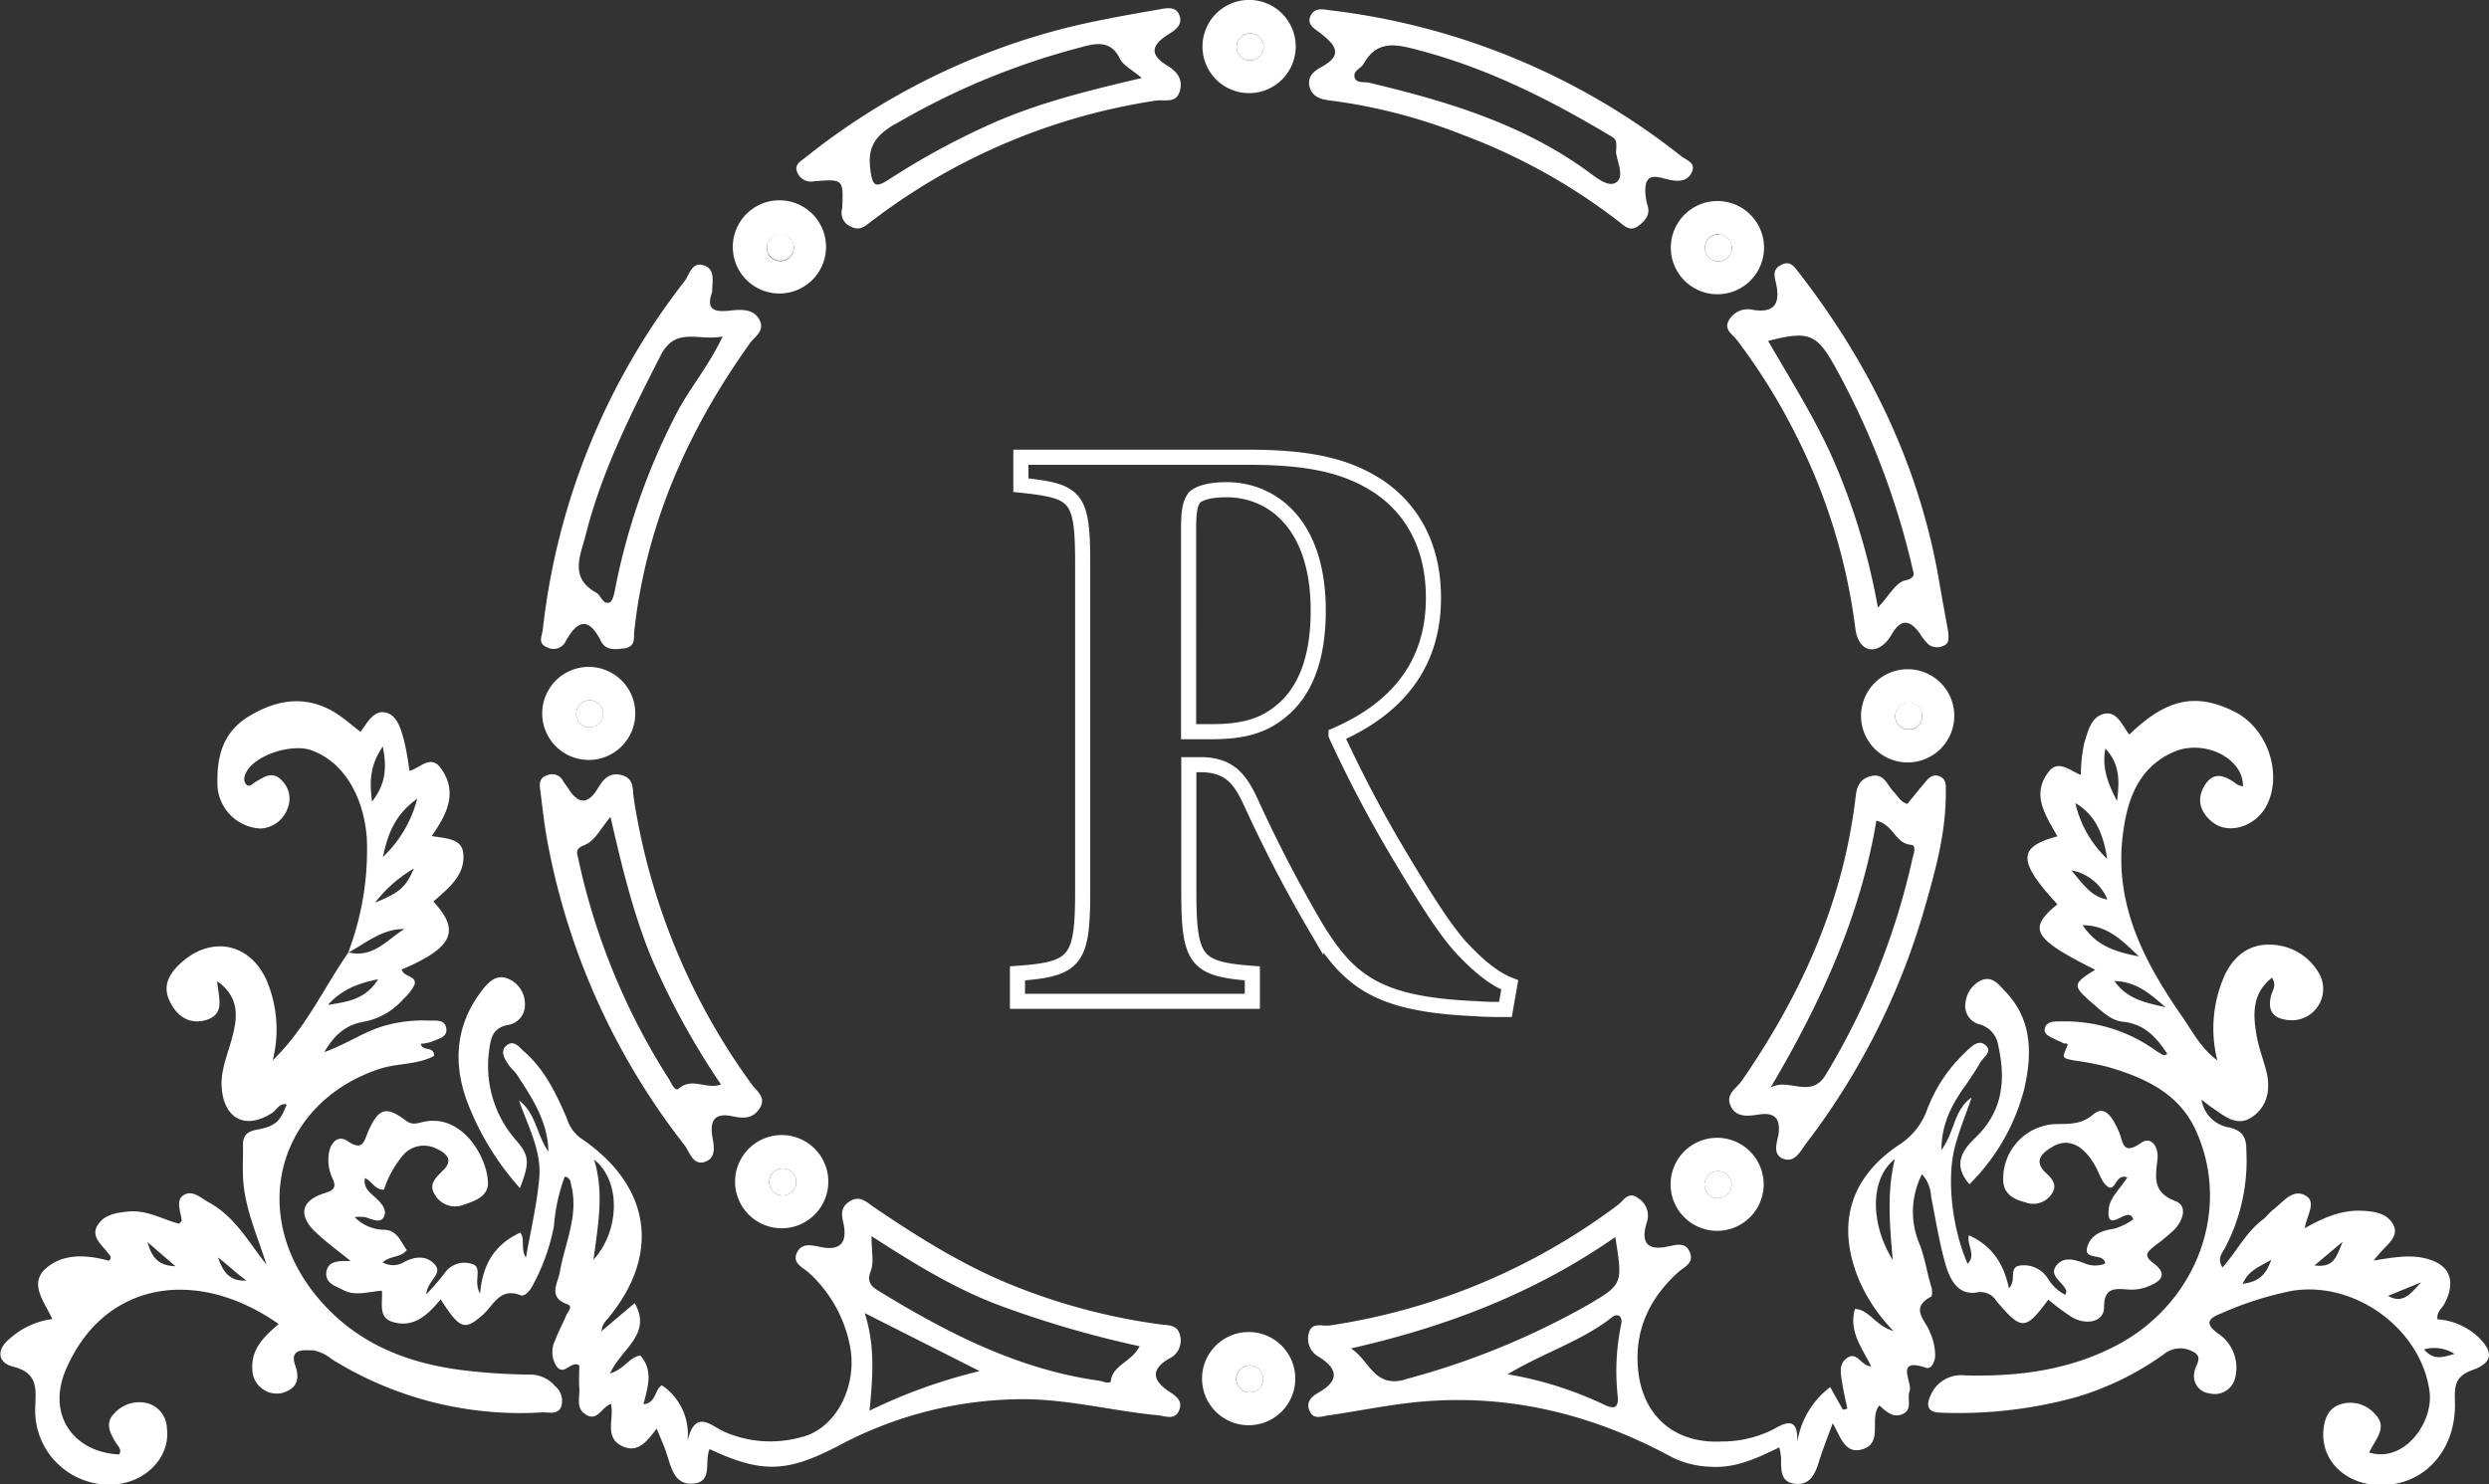 <svg xmlns="http://www.w3.org/2000/svg" viewBox="0 0 329.46 196.54"><rect x="0" y="0" width="329.46" height="196.54" fill="#333333" stroke="none"/><defs><style>.cls-1{fill:#fff;}.cls-2{fill:none;stroke:#fff;stroke-miterlimit:10;stroke-width:2px;}</style></defs><g id="Capa_2" data-name="Capa 2"><g id="Capa_1-2" data-name="Capa 1"><path class="cls-1" d="M4.53,179.48c1.5-1.36,3.11-.62,4.31-1.42C8,180.07,6.48,179.8,4.53,179.48Z"/><path class="cls-1" d="M9.79,170.09l3.76,1.56C11.57,172.2,11.57,172.2,9.79,170.09Z"/><path class="cls-1" d="M46.1,126.07h.22l-.16,0Z"/><path class="cls-1" d="M46.12,126l0,0v0Z"/><path class="cls-1" d="M70.05,182a78.23,78.23,0,0,1-8.09-.49c-7.91-.89-14.9-3.55-20.15-10-8.94-11-5-25.45,8.32-29.95,2.41-.81,5.1-.55,7.33-1.75,0-1.38-1.58-.54-1.75-1.6a6.11,6.11,0,0,0,1.45-.29c.86-.4,2.21-.58,1.88-1.92-.27-1.08-1.47-.83-2.34-.87a18.36,18.36,0,0,0-5.92.72c-2.62.76-4.86,2.38-7.85,3.45,1.38-2.38,2.93-3.59,5.12-4a9.18,9.18,0,0,0,5.38-3.06,6,6,0,0,0,1.44-1.87c.34-1.19-1.48-1-1.7-2,6.78-2.89,7.82-5.1,4.19-9,2-1.76,4.38-3.58,3.93-6.59C61,111,58.9,111,57.14,110.7c2-2.87,3.5-5.76,1.25-8.93-1.39-2-2.82,0-4.2.29a36.26,36.26,0,0,0-.74-4.15c-.42-1.42-.86-3.22-2.43-3.57s-2.42,1.4-3.31,2.55c-1.15-.88-2.2-1.82-3.38-2.55C40.47,92,36.66,92.61,33,94.81s-4.34,5.59-4.21,9.34a6,6,0,0,0,5.67,5.55A4,4,0,0,0,38.08,107a3.35,3.35,0,0,0-.76-3.64c-1.2-1.33-2.34-.51-3.48.16-.4.24-.83.82-1.28.3s-.17-1.31.24-1.91c1.4-2.06,5.91-3.45,8.39-2.58,4.23,1.49,7,6.08,7.37,11.77a38.27,38.27,0,0,1-2.46,15l0,0h.05c2.35-1.26,4.44-3.13,7.37-3.09-2.25,1.4-4.07,3.8-7.22,3.13H46.1v0c-3.25,4.66-5.61,10-10,14.25a16.65,16.65,0,0,0-.73-10.39c-2.09-5-7.15-6.2-11.23-2.67-1.73,1.5-2.8,3.22-1.53,5.53,1,1.89,2.7,2.84,4.78,2.16,2.5-.83,1.48-3.06,1.36-5.1,2.94,2.08,2.72,4.7,2,7.37-.56,2.23-1.58,4.35-1.4,6.74.31,4.16,3.19,5.58,6.67,3.33.62-.4.95-1.35,1.94-1.13-.87,2.21-1.44,2.88-3.94,3.34-1.41.27-1.89.83-1.86,2.14s-.05,2.61,0,3.91c.12,4.16,1.88,7.88,3.11,11.82-2.39-3-4.19-6.39-7.67-8.26-1-.56-2.16-1.67-3.29-.94s-.36,2.2-.26,3.35c0,.13-.2.27-.34.44-2.2-.57-4.21-1.83-6.64-1.62-1.69.15-3.36.42-4.2,1.9s.64,2.53,1.44,3.62c.22.29.58.58.1,1-3-.83-6.2-1-8.48,1.15-2.06,2,0,4.39,1,6.57a10.39,10.39,0,0,0-5.56,2.53c-2,1.57-1.59,3.29.35,3.77,3.46.86,3,3.1,2.94,5.58a9.8,9.8,0,0,0,10.72,10c4.13-.41,7.19-3.76,6.71-7.4a3.52,3.52,0,0,0-2.59-3.34,4.46,4.46,0,0,0-4.39,1.37c-1.25,1.28-.54,2.57.2,3.83.27.46.89.9.46,1.59-6.19-.32-9.51-5.36-7.1-11.12,5-11.83,17.34-13.79,28.22-6.15-1.86,1.59-3.66,3.23-3.49,6a3.24,3.24,0,0,0,3.9,3.14c1.85-.51,2.48-1.66,1.78-3.66-.82-2.31,1.22-2,2.4-2a5.42,5.42,0,0,1,2.4,1.15A47.2,47.2,0,0,0,71.91,187c.85,0,1.93.34,2.38-.77a2.55,2.55,0,0,0-.83-2.72A4.35,4.35,0,0,0,70.05,182ZM55.23,105.75a16.27,16.27,0,0,1-4.55,7.73C51.3,110.68,52.09,108,55.23,105.75Zm-4.56-6.91c.56,2.88.37,5-1.42,7.3C48.88,103.42,49,101.27,50.67,98.84Zm-1,20.65A17.74,17.74,0,0,1,54.78,115C53.72,117.45,52.94,118.16,49.7,119.49Zm.39,10.16c-1.7,2.76-4.23,3-6.65,3.41C45.12,131.11,47.29,130.2,50.09,129.65ZM19.53,164.47c1.37,1.17,2.31,2,3.7,3.19C21,167.57,20.13,166.59,19.53,164.47Zm9.3,2c1.32,1,2.45,2.13,3.79,3.07C30.28,169.73,29.45,168.21,28.83,166.43Z"/><path class="cls-1" d="M46.17,126h0Z"/><path class="cls-1" d="M328.15,177.13a8.87,8.87,0,0,0-5.52-2.45c-.1-1,.58-1.41.9-2,1.72-3.19.67-5.46-2.89-6.15-2-.39-4.08,0-6.45.37.48-.58.71-.89,1-1.18.88-1,2.38-2.06,1.61-3.54s-2.31-1.75-3.91-1.86c-2.8-.18-5.23.83-7.81,2.3.2-1.62,1.63-3.45.1-4.31-1.71-1-3,.88-4.35,1.91-.47.37-.82.89-1.3,1.25-2.22,1.66-3.46,4.22-5.35,6.36-.74-1.22-.05-1.9.3-2.53a24.88,24.88,0,0,0,2.86-13c0-1.61-.4-2.54-2.17-3a4.41,4.41,0,0,1-3.76-3.7c.71.55,1,.8,1.31,1,1.66,1.1,3.34,2.72,5.42,1.27s2.45-3.79,1.8-6.22c-.42-1.55-1-3.07-1.26-4.64-.47-2.76-.58-5.49,2.06-7.56.68,1.07,0,1.75-.15,2.48-.5,2.12.51,3,2.48,3.15a4.15,4.15,0,0,0,4-6,7.52,7.52,0,0,0-6.68-4c-2.68-.06-4.7,1.49-5.89,4a17.25,17.25,0,0,0-1,11.32c-2.23-1.65-3.29-3.85-4.65-5.79-5-7.19-9-14.8-7.87-24,.56-4.62,2-8.91,6.63-11,4.07-1.86,9.4.78,9.28,4.52a3.25,3.25,0,0,1-.83-.3c-1.52-1.16-3.1-1.8-4.3.27-1.05,1.82-.5,3.5,1.13,4.78,2.11,1.67,5.66.57,7.1-2.16,2.21-4.17.19-10.24-4.14-12.45-5.14-2.61-9.08-1.79-14,3-.91-1.14-1.56-3.06-3.21-2.78-1.86.31-2.29,2.4-2.78,4a21.12,21.12,0,0,0-.43,4.13c-1.55-.66-3-2.05-4.25-.44-2.4,3.09-.34,5.84,1.15,8.56-5.29,1.4-5.26,3.29,0,9-4,3.24-3.21,4.56,5,8.66-3.08,1.92-3.06,2.12-.13,4.63,1.16,1,2.3,2.11,3.82,2.26,2.78.28,4.4,2,5.87,4.27-.31.12-.42.2-.47.17a9.26,9.26,0,0,1-1-.58,20.62,20.62,0,0,0-12.59-3.91c-.83,0-2-.07-2.18,1-.12.87,1,1.12,1.67,1.52a7.43,7.43,0,0,1,.81.37c.17.12.8-.2.43.56-.66,1.39-.57,1.43,1,1.72a41,41,0,0,1,4.42.85c4.9,1.43,9.46,3.47,11.72,8.51,4.7,10.49,0,22.67-10.27,28.22-6.37,3.43-13.27,4.31-20.36,4.12a4.38,4.38,0,0,0-4.55,2.7c-.49,1.08-.54,2.19,1.25,2.23a58.43,58.43,0,0,0,17.86-2,38.53,38.53,0,0,0,11.84-5.77,3.43,3.43,0,0,1,3.67-.37c1.68.75.41,1.82.33,2.78a2.29,2.29,0,0,0,2,2.81,2.77,2.77,0,0,0,3.42-2.2,5.43,5.43,0,0,0-2.37-5.78c-1.81-1.35-1.06-2,.47-2.6a44.5,44.5,0,0,1,9.41-3c8.35-1.35,17.08,5.09,18.19,13.32.55,4.09-3.34,9.53-8,8.09.19-.36.36-.7.55-1,.77-1.32,1.66-2.64.24-4.07a4.3,4.3,0,0,0-4.66-1.29c-1.6.57-2.09,2-2.19,3.63-.22,3.66,2.67,6.66,6.76,7,6.15.54,10.87-4.23,10.66-11-.07-2.07,0-3.4,2.42-4.22C330,180.37,330,179,328.15,177.13Zm-49.46-78c1.9,2,1.88,4.23,1.53,6.93C279,103.68,278.19,101.65,278.69,99.08Zm.22,14.58a14.63,14.63,0,0,1-4.2-7.37C277.48,107.94,278.44,110.66,278.91,113.66Zm0,5.39c-2.12-.39-3.16-2-4.72-3.86A6.42,6.42,0,0,1,278.93,119.05Zm-3.29,3.4c3.19,0,5.06,1.78,7.49,4.13C279.73,126,277.38,125.1,275.64,122.45Zm4.2,7.39c2.83.06,4.61,1.52,6.82,3.47C283.77,132.72,281.51,132.24,279.84,129.84Zm17,40.2c.73-1.83,2-2.22,3.82-3.29C299.86,169,298.84,169.7,296.83,170Zm9.49-2.5,3.78-3.18C309.24,166.46,308.92,167.91,306.32,167.54Zm9.76,4,4.37-1.79C318.88,171.62,317.88,172.6,316.08,171.57Zm4.77,7.08a5,5,0,0,1,4.07.6C323.58,179.59,322.21,180.3,320.85,178.65Z"/><path class="cls-1" d="M154.78,179.87a2.61,2.61,0,0,0,1.43-3c-.31-1.51-1.56-1.37-2.6-1.51a81.24,81.24,0,0,1-19.13-5c-6.76-2.66-12.86-6.49-18.84-10.55-.93-.63-1.83-1.63-3.23-.71-1.21.8-1,1.84-.75,2.93.51,2.51-.43,3.6-3,3.09-1.19-.23-2.53-.65-3.19.78s1,2,1.72,2.73a17.64,17.64,0,0,1,5.31,9.55c1.07,5.28-1.84,11.05-6.46,12.11a15.17,15.17,0,0,1-10.31-.78C94,188.66,92,186.6,91,190.8a7.81,7.81,0,0,0-3.39-7.38c-1,.6-.72,2.34-2.44,2.51.58-2.25,1.34-4.49-.42-6.45-1.47.22-2.08,1.79-4,2.38,1.45-3.28,5.63-5.18,3.26-9.32l-4.4,3.72a2.72,2.72,0,0,1,.81-1.63c7.13-8.55,5.77-17.69-3.65-24A5.27,5.27,0,0,1,75,148c-1.4-3.24-2.91-6.41-5.64-8.78-.63-.55-1.31-1.58-2.28-.82s-.28,1.81.27,2.63c.28.41.7.73,1,1.15,2.06,3.15,4.17,6.29,4.24,10.28-1.56-2.15-1.62-5.05-3.89-6.76,1.15,3.38,3,6.62,2.68,10.27s-1.15,7-1.76,10.55c-.74-1.17-.1-2.38-.74-3.32-3.33,1.52-5,4.14-5.33,8.07-1-1.68.48-3.54-1.15-3.94a3.17,3.17,0,0,0-3.48,1.15,31.26,31.26,0,0,1-2.5,2.9c.16-1.86,2.23-2.68,1.15-3.93s-2.65-1.13-4.15-.31a2.74,2.74,0,0,1-2.77,0c1.1-.94,2.45-.6,3.2-1.64-.79-1-1.2-2.57-2.91-2.67a5.54,5.54,0,0,1-4-1.68,5.91,5.91,0,0,1,1.37,0c.86.24,2,.89,2.49,0s-.27-1.82-1.05-2.53-1.69-1.33-1.44-2.63c.94.41,1.34,1.58,2.51,1.53a13.6,13.6,0,0,1,2.46-4.48,3.63,3.63,0,0,1,4.38-1c1.1.48,2.58,1.4,1,2.91-1,1-2,1.87-1.07,3.28a3.08,3.08,0,0,0,3.7,1.32c1.5-.51,3.38-1.12,3.3-3-.14-3.54-3.54-9.15-8.58-8-.75.17-1.43.46-2.25-.15-2.66-2-3.61-1.71-5,1.35-.57,1.31-.68,2.75-2.76,1.33-1.24-.85-2.26.2-2.47,1.64A5.68,5.68,0,0,0,44,156c.57,1.2.23,1.61-1.09,2-3.15,1-3.47,3-1,5.27,1.25,1.19,2.67,2.2,4.5,3.7-1.78-.06-3,.07-3.21,1.43-.21,1.56,1.32,1.92,2.28,2.43,1.56.82,3.31.19,5.06.07.18,1.54-.59,3.54,1.46,4.14,2.83.83,4.67-1,6.33-3,2.56,4,3.18,4.16,5.58,2.05,1.44-1.27,2.24-3.67,5-2.59.6.23,1.36-.76,1.71-1.51a26.94,26.94,0,0,0,2.7-7.62,24.35,24.35,0,0,1,1.43-6.58c.82.16.75.74.87,1.19,1,4-.87,7.66-1.52,11.47-.25,1.43-1.64,3.31,1,4.24.81.29.05,1-.15,1.48-.46,1.11-1.06,2.17-1.47,3.3a3.46,3.46,0,0,0,.2,3.45c1,1.34,1.89-.83,3-.14,0,.93-.07,1.93,0,2.92.12,1.23-.54,2.73.85,3.59,1.56,1,2.1-1,3.34-1.4.48,2-1,4.49,1.6,5.64,2,.88,3.2-.72,4.45-2.37.55,1.37,1,2.28,1.28,3.21.66,1.86,1,4.32,3.61,4.06s1.37-2.9,2.12-4.56c7,3.28,10.28,3.06,17-.41a51.93,51.93,0,0,1,24.47-6.2c6.06,0,11.9,1.57,17.87,2.13,1,.09,2.32.75,2.85-.77.43-1.23-.56-1.84-1.39-2.39C152.52,182.74,152.29,181.32,154.78,179.87ZM78.64,153.55c3.5,2.69,3.5,9.27-.08,13.25C79.14,162.27,80,158,78.64,153.55Zm36.46,33.23c.43-4.5.76-8.55-.64-12.92l15.21,7.68A71,71,0,0,0,115.1,186.78Zm32-4.07c-.13.69-1,.19-1.58.11-10.75-1.5-20.15-6.34-29.24-11.91-1-.6-1.58-1.23-1-2.67.42-1.14.08-2.56.08-4.57,5.8,3.75,11.2,7.06,17.2,9.27a137.53,137.53,0,0,0,18.29,5.31C149.74,180.36,147.46,180.64,147.05,182.71Z"/><path class="cls-1" d="M256.15,179.65a7.39,7.39,0,0,0-.67-3.2c-.52-1.58-2.81-3.22.13-4.76.2-.11.16-1,0-1.42-.56-1.81-.8-3.67-1.5-5.48a10.9,10.9,0,0,1,.3-9.32,4.81,4.81,0,0,1,1.21,3c.59,2.94,1.05,5.91,1.86,8.79.56,2,1.59,4.25,4.13,3.88a2.45,2.45,0,0,1,2.67,1.15c3.32,3.9,3.81,3.88,6.85-.21a30.38,30.38,0,0,0,3.12,2.32c2,1.16,4.27.55,4.25-1.27,0-2.7,1.43-2.52,3.23-2.39a5.84,5.84,0,0,0,2.35-.31c1.68-.64,3.19-1.54.9-3.23-1.41-1.05-.55-1.59.25-2.25a28.6,28.6,0,0,0,2.54-2.1c1.17-1.19,1.86-3.18.2-3.81-3.13-1.18-2.64-3.24-2.39-5.59.17-1.51-.79-3.08-2.15-2.14-2.6,1.82-2.38-.25-3-1.57s-1.66-3.64-3.35-2.19-3.39,1.23-5.21,1.29a7.25,7.25,0,0,0-6.7,7.7c.2,1.73,1.55,2.28,2.89,2.65a2.93,2.93,0,0,0,3.49-1.07c.9-1.34,0-2.1-.92-3-1.47-1.54-.18-2.56,1.05-3.28,2-1.2,4-.33,5.6,2.42.56.94.85,2.19,1.65,2.81,1.14.89,1.06-1.81,2.66-1.17-.9,1.42-2.28,2.66-2.45,4.05-.47,3.84,2.7-.58,3.22,1.51a8.63,8.63,0,0,1-2.47,1.22c-1.61.24-3,.7-3.57,2.3-.69,2.06,2.25.8,2.32,2.33a3.55,3.55,0,0,1-2.62,0c-1.39-.55-2.91-1-3.87.31s.93,2.14,1.35,3.26c.05.15-.06.36-.11.57a5.71,5.71,0,0,1-2.34-2.2,3.76,3.76,0,0,0-3.63-1.69c-1.63.19-.43,2-1.51,3-.71-3.38-2.33-5.66-5.3-7-.3,1.3,1,2.56-.16,3.78-2.05-4.67-2.81-11.22-1.68-15.52.59-2.2,1.46-4.33,2.21-6.5-2.35,1.58-2.25,4.59-4,6.95,0-3.69,1.58-6.38,3.46-8.94h0c.54-.84,1.13-1.66,1.61-2.53s1.84-1.57.68-2.48c-.9-.71-1.86.31-2.58,1a20.31,20.31,0,0,0-5.11,7.72,9.13,9.13,0,0,1-3.64,4.52c-6.64,4.42-8.38,10.74-5.25,18.09a22.12,22.12,0,0,0,4.5,6.59c-2.52-.75-3.17-2.83-5.12-2.93-.86,3,1,5.24,2.15,7.59-1.39,0-1.88-2.17-3.31-1-1.07.84-.67,2.21-.49,3.39s.43,2.15.65,3.23l-.59.14c-.56-1-1.13-2-1.68-3a11.25,11.25,0,0,0-4.35,7.27c.07-2.76-.91-3-3-1.77a15,15,0,0,1-6.95,1.7c-6.14.34-10.44-3.21-11.11-9.31-.57-5.29,1.4-9.59,5.31-13.12.74-.67,2.1-1.16,1.53-2.6s-1.84-1-2.85-.8c-2.91.64-3.66-.58-2.86-3.18a2.7,2.7,0,0,0-1.08-3.16c-1.36-1.09-2,.31-2.77.87A84.19,84.19,0,0,1,176,175.5c-1,.15-2.37-.54-2.77,1.06a2.73,2.73,0,0,0,1.35,3.1c2.68,1.68,2.59,3.22-.08,4.75-1,.55-1.66,1.29-1.14,2.44s1.57.69,2.4.57c3.46-.5,6.9-1.19,10.36-1.62,12.47-1.54,24.1,1.15,35.07,7.08a12.14,12.14,0,0,0,5.16,1.32c3.35.25,6.22-1.13,9.17-2.56a9.49,9.49,0,0,1,.22,1.21c.08,1.47-.25,3.33,1.78,3.6s2.73-1.23,3.24-2.9,1.12-3.15,1.83-5.1c1,1.66,1.53,4,3.73,3.5,3.13-.76,1-4.15,2.44-5.86.91.8,1.84,1.74,3.14,1.11s.49-2,.86-3c.45-1.13-2.06-4.5,2.16-3.11C255.61,181.35,256.05,180.41,256.15,179.65Zm-70.11,3c-4.2,1.2-4.78-2.61-7.23-4.11,12.56-2.84,24.32-7.3,35-14.75,1,6.25,1,6.25-3.65,9A102,102,0,0,1,186,182.63Zm28.54-7.25a30.41,30.41,0,0,0-.44,9.56c.13,1.79-.85,1.48-1.86,1a48.62,48.62,0,0,0-12.72-4c4.83-2.88,9.68-4.35,13.66-7.43C214.15,173.71,214.84,174.31,214.58,175.38Zm35.95-8.57c-3.08-5-2.93-10.87.28-13.36C249.71,158,250.17,162.42,250.53,166.81Z"/><path class="cls-1" d="M72.35,110.82a92.71,92.71,0,0,0,18.23,40.77c.73.94,1.11,2.75,2.7,2.25s1.22-2.15,1-3.41c-.38-2.41.64-3.11,2.87-2.59,1.31.24,2.51.3,3.41-1.1s-.32-2.21-1-3.09a86.58,86.58,0,0,1-15.68-38c-.16-1.08.09-2.53-1.51-3s-2.49.47-3.18,1.64c-1.34,2.26-2.62,2.27-4,.06-.21-.34-.5-.64-.69-1a1.58,1.58,0,0,0-2-.72c-1,.26-1.14,1-1,1.88C71.77,106.65,72,108.76,72.35,110.82Zm5.13,1c1.2-.43,2-2.08,3.33-3.66,1.51,6.6,3,12.75,5.4,18.61a101.2,101.2,0,0,0,9.22,16.82c-1.94.71-3.82-1-5.57.54-.54.46-1-.74-1.34-1.29a88.72,88.72,0,0,1-12-29.25C76.29,112.73,76.22,112.32,77.48,111.86Z"/><path class="cls-1" d="M72.38,85.69a1.8,1.8,0,0,0,2.54-.85c1.53-2.73,3-3.18,4.6,0,.65,1.33,1.9,1.16,3.15,1,1.51-.24,1.18-1.35,1.29-2.3,1.54-14.11,7.11-26.61,15.28-38.06.67-.93,2-1.64,1.32-3.07s-2.24-1.47-3.66-1.31c-2,.23-3.59.18-2.64-2.4,0-1.44.48-3.06-1.11-3.57s-1.86,1.21-2.53,2.09A91.42,91.42,0,0,0,71.85,83.36C71.76,84.19,71.13,85.18,72.38,85.69Zm5.15-14.87c2.12-8.42,6-16.07,9.92-23.76,2-3.9,5-1.85,8.21-2.51-2,4.2-4.69,7.23-6.44,10.83A85.85,85.85,0,0,0,81.42,78c-.11.64-.35,1.65-.75,1.78-.9.29-1.14-1-1.74-1.3C75.29,76.46,76.85,73.54,77.53,70.82Z"/><path class="cls-1" d="M231.88,41a2.86,2.86,0,0,0-3.07,1.47c-.65,1.17.52,1.78,1.08,2.53a79.45,79.45,0,0,1,7.91,12.75,78.34,78.34,0,0,1,7.78,25.41c.31,2.61,2,3.57,3.72,2.19a4.94,4.94,0,0,0,1.12-1.4c1.28-2.18,2.5-1.79,3.75,0a6.69,6.69,0,0,0,1.12,1.4,1.92,1.92,0,0,0,2,.13c.73-.28.64-.93.6-1.75-.37-2.05-.79-4.31-1.18-6.58-2.59-15.35-9.16-28.9-18.65-41.12-.56-.72-1.09-1.53-2.2-1s-1.08,1.23-.83,2.25C235.67,39.9,235.16,41.59,231.88,41Zm10.91,7.36a103.36,103.36,0,0,1,10.33,26.76c.19.82.54,1.4-1,1.75-1.2.29-2.06,2-3.55,3.58a87.77,87.77,0,0,0-5.53-18.72c-2.45-5.81-5.84-11.12-9-16.59C239.27,43.8,240.44,44.14,242.79,48.37Z"/><path class="cls-1" d="M174.89,8.88c-.93.49-1.92,1.29-1.54,2.64s1.57,1.66,2.82,1.8a72.32,72.32,0,0,1,17.38,4.51,78.71,78.71,0,0,1,20.69,11.48c.77.59,1.53,1.44,2.64.59.92-.7,1.62-1.49,1.17-2.8a6.7,6.7,0,0,1-.24-1.37c-.29-3.34,1.86-2.15,3.35-1.89,1.23.22,2.28.11,2.8-1.09s-.69-1.52-1.33-2a92.26,92.26,0,0,0-46.5-19.38c-.94-.12-2.11-.45-2.66.74s.66,1.76,1.36,2.32C176.72,5.92,177.9,7.27,174.89,8.88Zm5.6-.42c1.85-3.31,4.5-2.56,7.43-1.78,9,2.38,17.16,6.48,25.08,11.21,1,.6,1,.61.91,2.33,0,.09.07.38.14.66.27,1.17.87,2.71-.22,3.33-.89.51-2.26-.47-3.18-1.16-8.79-6.56-19-9.62-29.44-12.1-.65-.15-1.59.11-1.88-.62C179,9.36,180.13,9.11,180.49,8.46Z"/><path class="cls-1" d="M107.74,24c3.9-.31,3.91-.27,3.74,3.6A1.94,1.94,0,0,0,112.64,30c1.24.7,2-.2,2.92-.86A82.17,82.17,0,0,1,153,13.32c1.18-.18,2.74.48,3.2-1.39.4-1.58-.58-2.57-1.67-3.23-2.46-1.5-2.08-2.75.07-4.11.92-.59,2-1.25,1.51-2.58s-1.95-.88-2.91-.72c-4,.69-8.05,1.41-12,2.38a91,91,0,0,0-34.66,17.24c-.58.46-1.46.92-1,1.93A1.93,1.93,0,0,0,107.74,24Zm10.78-7.57A96.37,96.37,0,0,1,143.09,6.26c1.92-.53,3.92-1,5.15,1.51.43.9,1.59,1.44,2.89,2.56-7.51,1.76-14.37,3.46-20.84,6.48a98.9,98.9,0,0,0-12.61,6.94c-1.87,1.22-2.22.86-2.49-1.43C114.82,19.22,116.06,17.87,118.52,16.39Z"/><path class="cls-1" d="M236.05,153.43c1.54.57,2.25-1,3-2a93.84,93.84,0,0,0,15.72-31.24c1.43-5,2.83-10,2.79-15.33,0-.81.12-1.69-.82-2.07s-1.51.27-2,.89c-.78.91-1.52,1.85-2.27,2.76-.91-.25-1.23-1-1.79-1.58-.92-.9-1.27-2.65-3.21-2.05-1.76.54-1.77,2.09-1.93,3.39-1.74,13.65-7.27,25.74-15,36.92-.69,1-2.16,1.72-1.47,3.29s2.3,1.38,3.66,1.17c2.13-.34,2.95.41,2.69,2.59C235.2,151.32,234.59,152.88,236.05,153.43ZM234.37,144c6.59-11.15,11.88-22.64,14-35.34,2.29.54,2.46,3,4.58,3.2.79.07.33,1.25.19,1.85a94.92,94.92,0,0,1-11.46,28.57C239.69,145.62,236.75,142.62,234.37,144Z"/><path class="cls-1" d="M61.73,145.58a36.63,36.63,0,0,0,7.09,11.73c1.29-3.32,1.28-4.26-.48-6.3a14.88,14.88,0,0,1-3.58-12c.19-1.68.56-2.89,2.37-3.28a2.68,2.68,0,0,0,2.34-3,3.56,3.56,0,0,0-2.1-3.09c-1.62-.75-2.69.36-3.55,1.47C60.4,135.54,59.93,140.44,61.73,145.58Z"/><path class="cls-1" d="M262.11,135.65a3.44,3.44,0,0,1,2.4,2.82c1,4.51.61,8.66-3,12.13-1.68,1.61-3.14,3.56-.82,6.2a27.34,27.34,0,0,0,7.22-12.5c1.07-4.56,1.18-9.2-2.45-13-.89-.92-1.73-2.16-3.28-1.48a3.71,3.71,0,0,0-2,2.85A2.51,2.51,0,0,0,262.11,135.65Z"/><path class="cls-1" d="M46.16,126h0l0,0Z"/><polygon class="cls-1" points="46.13 126.03 46.12 126.03 46.12 126.03 46.12 126.03 46.13 126.03"/><path class="cls-1" d="M46.32,126.07l.33,0a2.57,2.57,0,0,1-.48,0h0Z"/><path class="cls-1" d="M103.17,38.86A6.17,6.17,0,1,0,97,32.69,6.16,6.16,0,0,0,103.17,38.86ZM103.3,31a1.79,1.79,0,1,1-1.79,1.79A1.79,1.79,0,0,1,103.3,31Z"/><circle class="cls-1" cx="103.3" cy="32.74" r="1.79"/><path class="cls-1" d="M165.34,12.33a6.17,6.17,0,1,0-6.17-6.17A6.16,6.16,0,0,0,165.34,12.33Zm.13-7.91a1.79,1.79,0,1,1-1.79,1.79A1.79,1.79,0,0,1,165.47,4.42Z"/><circle class="cls-1" cx="165.47" cy="6.21" r="1.79"/><path class="cls-1" d="M221.16,32.78a6.17,6.17,0,1,0,6.17-6.16A6.17,6.17,0,0,0,221.16,32.78Zm6.3-1.74a1.79,1.79,0,1,1-1.79,1.79A1.79,1.79,0,0,1,227.46,31Z"/><path class="cls-1" d="M227.46,34.61a1.79,1.79,0,1,0-1.79-1.78A1.79,1.79,0,0,0,227.46,34.61Z"/><path class="cls-1" d="M252.52,88.61a6.17,6.17,0,1,0,6.16,6.16A6.16,6.16,0,0,0,252.52,88.61Zm.13,8a1.79,1.79,0,1,1,1.79-1.79A1.79,1.79,0,0,1,252.65,96.61Z"/><path class="cls-1" d="M252.65,93a1.79,1.79,0,1,0,1.79,1.79A1.79,1.79,0,0,0,252.65,93Z"/><path class="cls-1" d="M165.29,176.37a6.17,6.17,0,1,0,6.16,6.17A6.16,6.16,0,0,0,165.29,176.37Zm.14,8a1.79,1.79,0,1,1,1.78-1.79A1.79,1.79,0,0,1,165.43,184.37Z"/><circle class="cls-1" cx="165.43" cy="182.58" r="1.79"/><path class="cls-1" d="M227.28,150.65a6.16,6.16,0,1,0,6.17,6.16A6.16,6.16,0,0,0,227.28,150.65Zm.14,8a1.79,1.79,0,1,1,1.78-1.79A1.79,1.79,0,0,1,227.42,158.64Z"/><path class="cls-1" d="M227.42,155.07a1.79,1.79,0,1,0,1.78,1.78A1.79,1.79,0,0,0,227.42,155.07Z"/><path class="cls-1" d="M103.48,150.29a6.17,6.17,0,1,0,6.16,6.16A6.16,6.16,0,0,0,103.48,150.29Zm.13,8a1.79,1.79,0,1,1,1.79-1.78A1.78,1.78,0,0,1,103.61,158.28Z"/><circle class="cls-1" cx="103.61" cy="156.5" r="1.79"/><path class="cls-1" d="M77.93,88.3a6.16,6.16,0,1,0,6.16,6.16A6.16,6.16,0,0,0,77.93,88.3Zm.14,8a1.79,1.79,0,1,1,1.78-1.78A1.79,1.79,0,0,1,78.07,96.29Z"/><path class="cls-1" d="M78.07,92.72a1.79,1.79,0,1,0,1.78,1.79A1.79,1.79,0,0,0,78.07,92.72Z"/><path class="cls-2" d="M199.27,133.66c-1.23,0-2.57,0-4-.11-12.9-.56-16.71-3.59-21.09-10.76a180.76,180.76,0,0,1-8.52-16.38c-1.57-3.47-3-5-6.39-5.16h-1.91V118c0,9.2.9,10.32,8.41,10.88v3.7H134.68v-3.7c7.74-.56,8.63-1.68,8.63-10.88V74.67c0-9-.78-9.64-8.18-10.43v-3.7h30.05c8.19,0,13.12,1.12,17.38,3.93,4.38,3,7.18,7.85,7.18,14.69,0,9.53-5.61,15-12.89,18.17a168.21,168.21,0,0,0,8.52,16.15c3.59,6,5.72,9.31,7.85,11.77,2.47,2.69,4.6,4.38,6.62,5.16ZM160.36,96.88c4.26,0,6.95-.79,9.31-2.8,3.25-2.7,4.82-7.18,4.82-13.24,0-11.77-6.39-16-12.11-16-2.36,0-3.59.45-4.26,1-.56.79-.79,1.69-.79,4.15V96.88Z"/></g></g></svg>